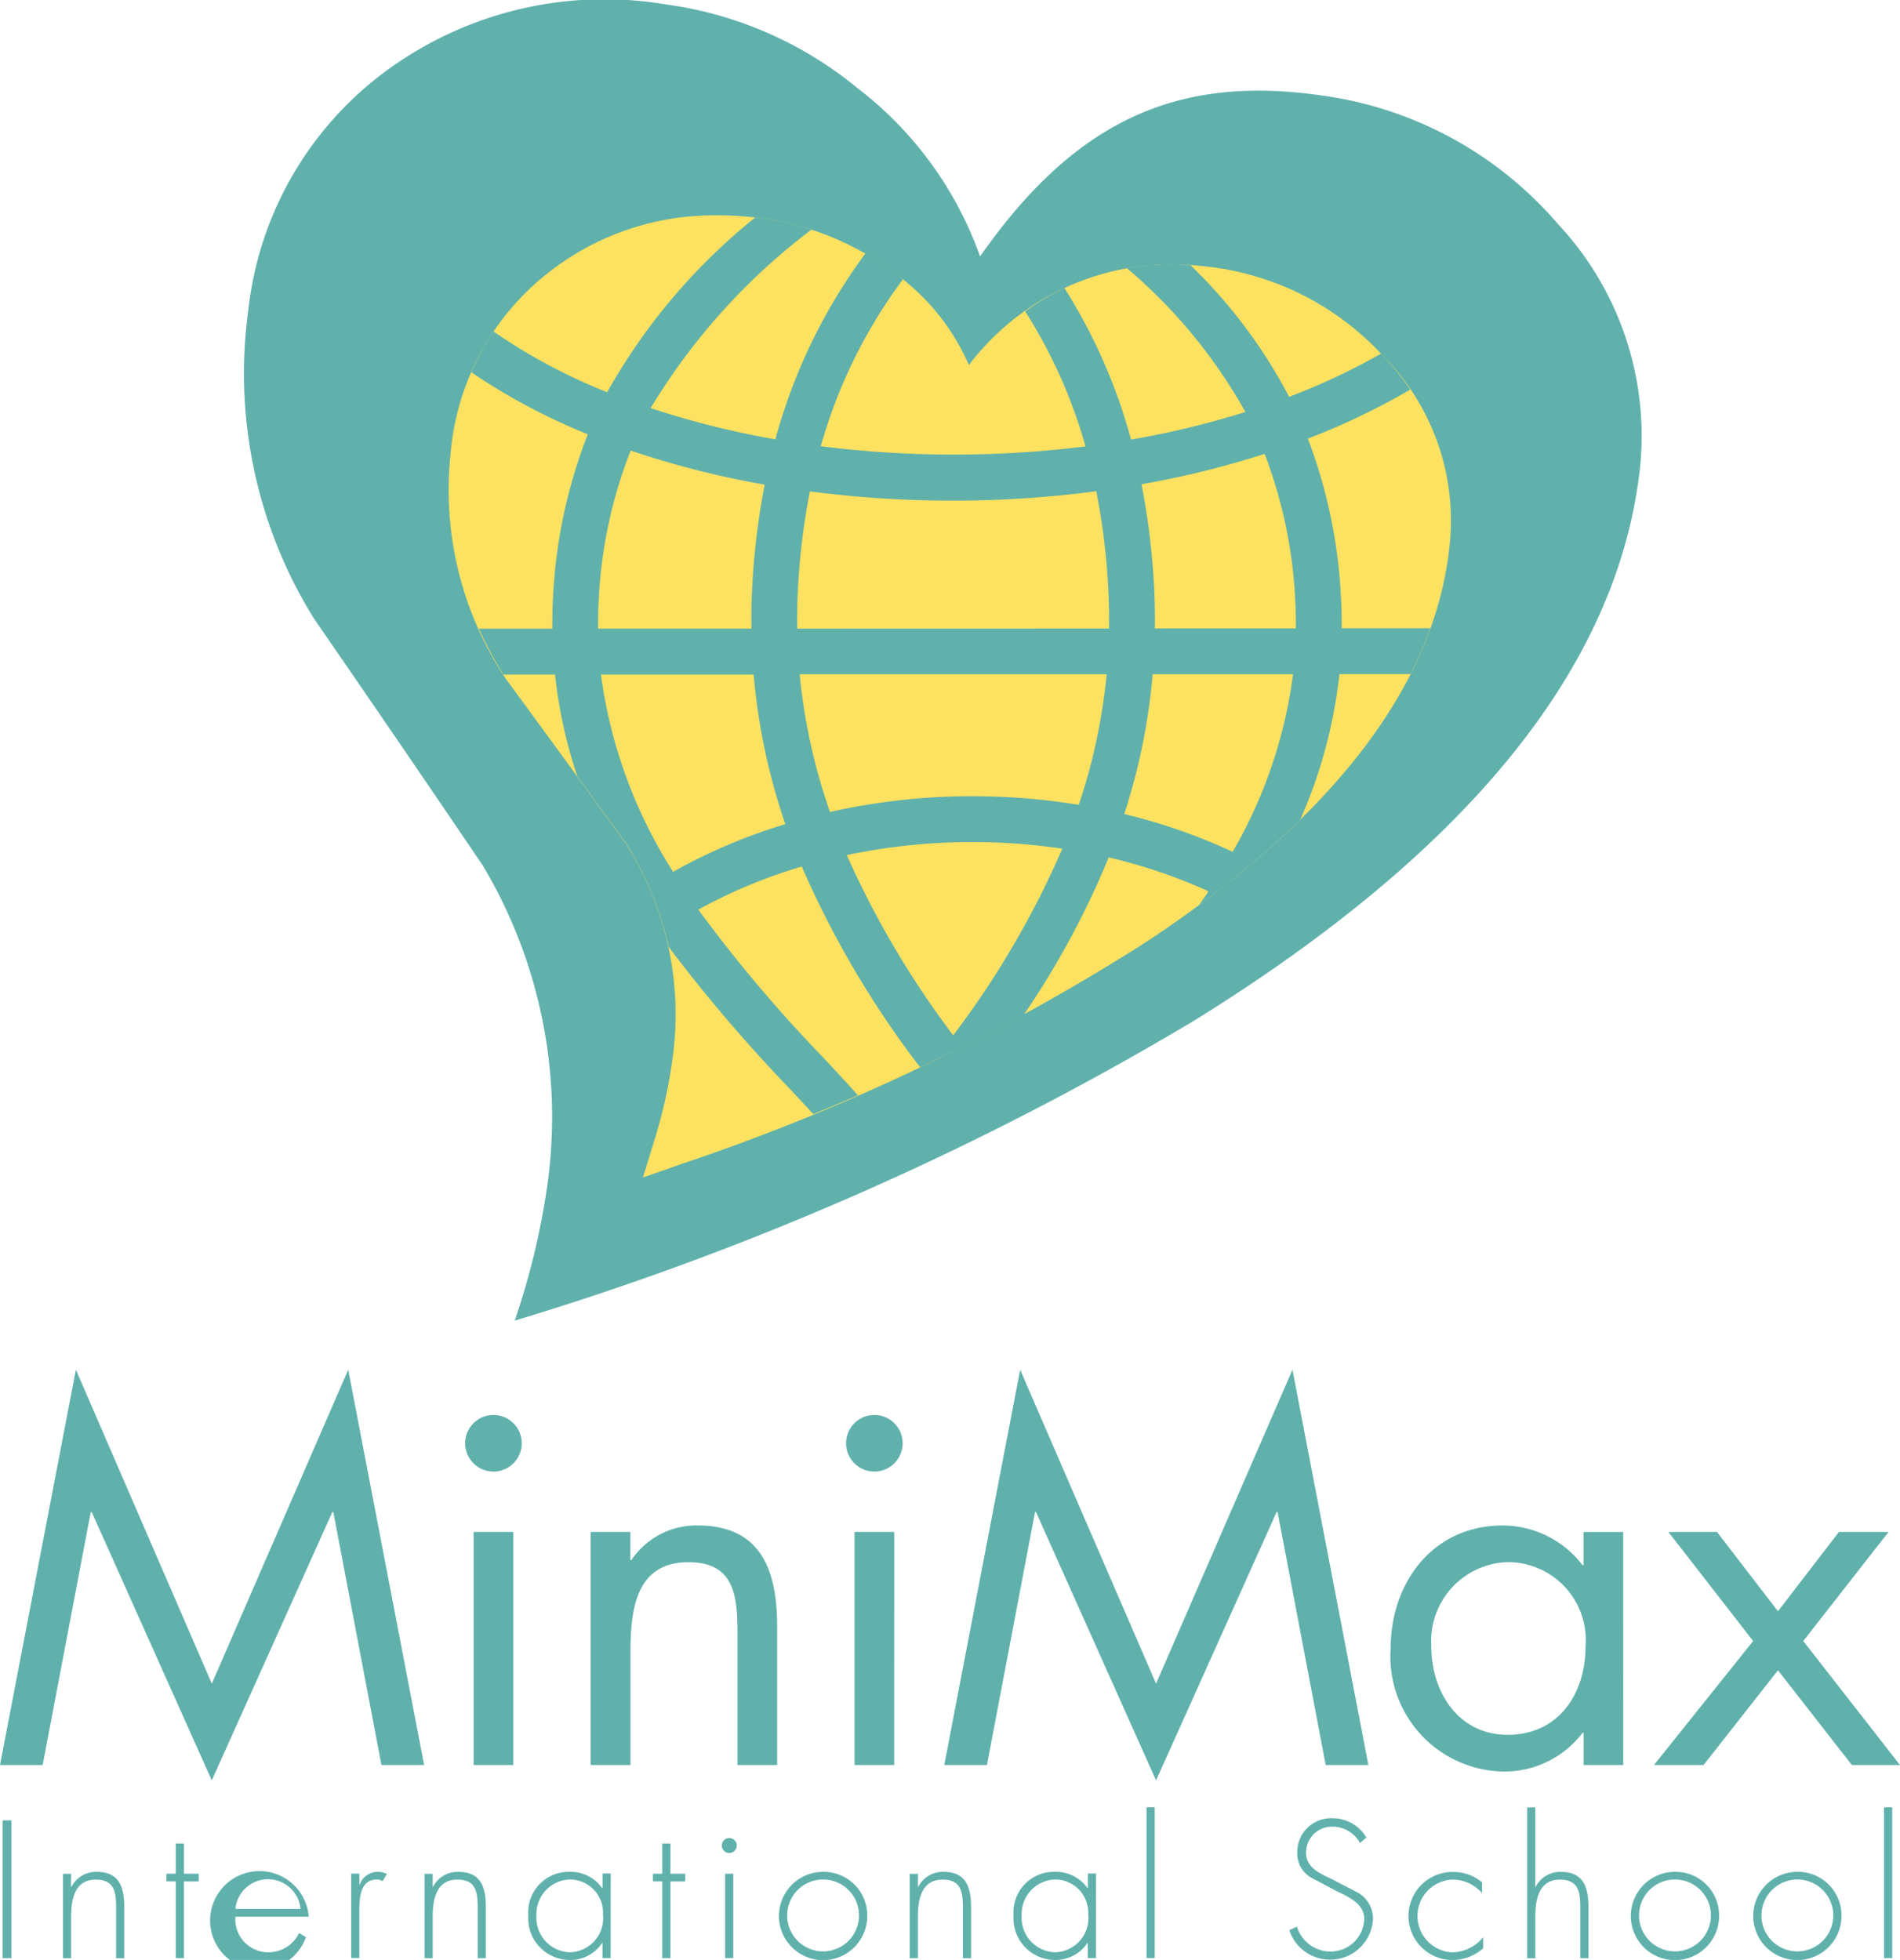 <svg xmlns="http://www.w3.org/2000/svg" width="69.797" height="72" viewBox="0 0 69.797 72"><g data-name="グループ 17" fill="#60b1ac"><path data-name="パス 21" d="M2.788 50.318l4.993 11.534 5.011-11.534L15.58 64.84h-1.568l-1.767-9.293h-.037L7.78 65.404l-4.41-9.857h-.036L1.567 64.84H0z"/><path data-name="パス 22" d="M19.166 53.052a1.039 1.039 0 01-2.077 0 1.039 1.039 0 112.077 0zm-.309 11.789h-1.458v-8.564h1.458z"/><path data-name="パス 23" d="M23.156 57.316h.036a2.872 2.872 0 012.442-1.276c2.369 0 2.915 1.713 2.915 3.717v5.084h-1.457v-4.828c0-1.385-.11-2.624-1.8-2.624-2 0-2.132 1.859-2.132 3.389v4.063h-1.462v-8.564h1.458z"/><path data-name="パス 24" d="M33.158 53.052a1.039 1.039 0 01-2.077 0 1.039 1.039 0 112.077 0zm-.309 11.789h-1.457v-8.564h1.458z"/><path data-name="パス 25" d="M37.476 50.318l4.992 11.534 5.011-11.534 2.788 14.522H48.7l-1.767-9.293h-.037l-4.428 9.857-4.41-9.857h-.036l-1.767 9.293h-1.567z"/><path data-name="パス 26" d="M59.63 64.841h-1.457v-1.184h-.037a3.6 3.6 0 01-2.952 1.421 4.224 4.224 0 01-4.1-4.5c0-2.441 1.549-4.537 4.118-4.537a3.7 3.7 0 012.933 1.458h.037v-1.221h1.457zm-7.052-4.373c0 1.676.984 3.262 2.806 3.262 1.877 0 2.861-1.512 2.861-3.243a2.863 2.863 0 00-2.879-3.1 2.9 2.9 0 00-2.787 3.081z"/><path data-name="パス 27" d="M61.288 56.276h1.785l2.241 2.915 2.241-2.915h1.822l-3.134 4.009 3.553 4.555h-1.767l-2.715-3.48-2.734 3.48h-1.822l3.644-4.555z"/></g><g data-name="グループ 18" fill="#60b1ac"><path data-name="パス 28" d="M.418 71.936H.096v-5.063h.322z"/><path data-name="パス 29" d="M2.607 69.314h.017a1.017 1.017 0 01.92-.55c.8 0 1.021.5 1.021 1.3v1.873h-.3v-1.873c0-.558-.067-1.014-.745-1.014-.779 0-.907.725-.907 1.357v1.531h-.3v-3.1h.3z"/><path data-name="パス 30" d="M6.757 71.934h-.3v-2.82h-.342v-.28h.342v-1.11h.3v1.11h.544v.282h-.544z"/><path data-name="パス 31" d="M8.649 70.409a1.21 1.21 0 001.242 1.31 1.241 1.241 0 001.095-.706l.255.148a1.814 1.814 0 11.1-.752zm2.39-.282a1.2 1.2 0 00-2.39 0z"/><path data-name="パス 32" d="M13.201 69.234h.013a.7.7 0 01.672-.47.778.778 0 01.329.074l-.161.268a.415.415 0 00-.214-.06c-.679 0-.638.846-.638 1.3v1.584h-.3v-3.1h.3z"/><path data-name="パス 33" d="M15.894 69.314h.013a1.017 1.017 0 01.92-.55c.8 0 1.021.5 1.021 1.3v1.873h-.3v-1.873c0-.558-.067-1.014-.745-1.014-.779 0-.907.725-.907 1.357v1.531h-.3v-3.1h.3z"/><path data-name="パス 34" d="M22.433 71.933h-.3v-.557h-.013a1.388 1.388 0 01-1.181.625 1.528 1.528 0 01-1.531-1.638 1.488 1.488 0 011.518-1.6 1.426 1.426 0 011.195.6h.013v-.537h.3zm-2.726-1.571a1.267 1.267 0 001.222 1.357 1.254 1.254 0 001.222-1.39 1.217 1.217 0 00-1.242-1.283 1.266 1.266 0 00-1.202 1.316z"/><path data-name="パス 35" d="M24.629 71.934h-.3v-2.82h-.342v-.28h.342v-1.11h.3v1.11h.544v.282h-.544z"/><path data-name="パス 36" d="M27.065 67.797a.275.275 0 11-.55 0 .275.275 0 11.55 0zm-.127 4.136h-.3v-3.1h.3z"/><path data-name="パス 37" d="M31.859 70.382a1.622 1.622 0 11-1.632-1.618 1.6 1.6 0 011.632 1.618zm-2.942.007a1.32 1.32 0 101.289-1.343 1.316 1.316 0 00-1.288 1.343z"/><path data-name="パス 38" d="M33.718 69.314h.013a1.016 1.016 0 01.92-.55c.8 0 1.021.5 1.021 1.3v1.873h-.3v-1.873c0-.558-.067-1.014-.745-1.014-.779 0-.907.725-.907 1.357v1.531h-.3v-3.1h.3z"/><path data-name="パス 39" d="M40.259 71.933h-.3v-.557h-.013a1.39 1.39 0 01-1.182.625 1.529 1.529 0 01-1.531-1.638 1.488 1.488 0 011.518-1.6 1.428 1.428 0 011.2.6h.013v-.537h.3zm-2.727-1.571a1.267 1.267 0 001.222 1.357 1.254 1.254 0 001.222-1.39 1.217 1.217 0 00-1.242-1.283 1.266 1.266 0 00-1.202 1.316z"/><path data-name="パス 40" d="M42.419 71.933h-.3v-5.539h.3z"/><path data-name="パス 41" d="M49.959 67.703a1.157 1.157 0 00-1.027-.6.952.952 0 00-.953.967c0 .53.5.752.913.946l.967.5a1.1 1.1 0 01.578 1.007 1.579 1.579 0 01-3.075.383l.282-.128a1.287 1.287 0 001.222.913 1.231 1.231 0 001.249-1.195c0-.571-.584-.813-1.021-1.027l-.913-.484a1.013 1.013 0 01-.524-.906 1.238 1.238 0 011.3-1.283 1.42 1.42 0 011.236.711z"/><path data-name="パス 42" d="M54.445 69.549a1.431 1.431 0 00-1.095-.5 1.338 1.338 0 00-.007 2.673 1.492 1.492 0 001.141-.557v.409a1.71 1.71 0 01-1.128.43 1.618 1.618 0 01.006-3.236 1.628 1.628 0 011.082.383z"/><path data-name="パス 43" d="M56.398 66.394v2.921h.013a1.017 1.017 0 01.92-.55c.8 0 1.021.5 1.021 1.3v1.873h-.3v-1.873c0-.558-.067-1.014-.745-1.014-.779 0-.906.725-.906 1.357v1.531h-.3V66.4z"/><path data-name="パス 44" d="M63.152 70.382a1.622 1.622 0 11-1.627-1.618 1.6 1.6 0 011.627 1.618zm-2.941.007a1.32 1.32 0 101.289-1.343 1.316 1.316 0 00-1.289 1.343z"/><path data-name="パス 45" d="M67.647 70.382a1.621 1.621 0 11-1.632-1.618 1.6 1.6 0 011.632 1.618zm-2.941.007a1.32 1.32 0 101.289-1.343 1.316 1.316 0 00-1.285 1.343z"/><path data-name="パス 46" d="M69.51 71.933h-.3v-5.539h.3z"/></g><g data-name="グループ 19"><path data-name="パス 47" d="M17.746 31.811a18.044 18.044 0 012.356 11.761 27.135 27.135 0 01-1.194 4.943A111.6 111.6 0 0043.86 37.498q14.851-9.2 16.325-19.825a11.391 11.391 0 00-2.952-9.442 13.889 13.889 0 00-8.815-4.741c-5.269-.731-8.981 1.02-12.415 5.931a13.453 13.453 0 00-4.5-6.182A14.028 14.028 0 0024.452.161a13.54 13.54 0 00-10.157 2.363 12.631 12.631 0 00-5.178 8.908 17.047 17.047 0 002.422 11.3q3.122 4.524 6.207 9.079z" fill="#60b1ac"/><path data-name="パス 48" d="M24.058 41.825a17.984 17.984 0 00.69-3.279 11.7 11.7 0 00-1.735-7.524 876.21 876.21 0 00-4.428-6.08l-.016-.022-.014-.022a12.5 12.5 0 01-2.006-8.194 9.444 9.444 0 013.662-6.739 9.809 9.809 0 015.8-2.051 12.32 12.32 0 011.669.069 10.425 10.425 0 015.283 2.121 8.127 8.127 0 012.629 3.307 9.34 9.34 0 017.131-3.693 10.758 10.758 0 011.48.061 10.319 10.319 0 016.622 3.313 8.582 8.582 0 012.418 7.02c-.553 5.093-4.3 9.97-11.139 14.494a77.769 77.769 0 01-17.074 8.156l-1.411.494z" fill="#fde160"/><path data-name="パス 49" d="M51.805 14.311a10.377 10.377 0 00-.977-1.22l-.095-.1a24.09 24.09 0 01-3.377 1.587 18.913 18.913 0 00-3.624-4.837 10.359 10.359 0 00-1.007-.025 9.476 9.476 0 00-1.328.135 19.169 19.169 0 014.353 5.284 32.727 32.727 0 01-4.2 1.014 20.4 20.4 0 00-2.449-5.569 9.2 9.2 0 00-1.44.86 18.618 18.618 0 012.216 4.959 38.833 38.833 0 01-4.546.3h-.338a38.278 38.278 0 01-4.841-.307 18.719 18.719 0 013.018-6.13c-.069-.056-.134-.113-.2-.167a10.82 10.82 0 00-1.177-.786 20.482 20.482 0 00-3.309 6.831 32.007 32.007 0 01-4.582-1.148 23.272 23.272 0 015.911-6.559 10.568 10.568 0 00-2.066-.446 22.085 22.085 0 00-5.443 6.422 21.037 21.037 0 01-4.178-2.232 9.144 9.144 0 00-.809 1.5 22.658 22.658 0 004.277 2.276 18.921 18.921 0 00-1.278 5.982c-.023.393-.029.779-.026 1.161h-2.7a14.363 14.363 0 00.9 1.682h1.9a17.537 17.537 0 00.819 3.741l1.815 2.5a12.222 12.222 0 011.538 3.764 57.286 57.286 0 004.46 5.225q.445.477.853.921a92.15 92.15 0 001.643-.693c-.394-.437-.816-.892-1.264-1.374a51.983 51.983 0 01-4.6-5.446 19.024 19.024 0 013.8-1.583 35.113 35.113 0 004.346 7.374q1.979-.927 3.8-1.913a31.5 31.5 0 003.127-5.795 19.55 19.55 0 013.669 1.244c-.114.173-.233.34-.35.509a34.916 34.916 0 003.716-3.135 17.981 17.981 0 001.442-5.355h2.612a14.714 14.714 0 00.73-1.682h-3.26c0-.379 0-.761-.026-1.151a19 19 0 00-1.215-5.817 25.628 25.628 0 003.554-1.68c.071-.036.136-.08.206-.121zm-29.811 7.724a17.236 17.236 0 011.174-5.484 33.133 33.133 0 004.923 1.253 26.943 26.943 0 00-.462 3.839c-.025.492-.031.975-.025 1.451h-5.633c-.004-.35.002-.703.023-1.059zm2.734 9.995a17.87 17.87 0 01-2.652-7.25h5.61a22.961 22.961 0 001.164 5.495 20.6 20.6 0 00-4.123 1.752zm10.288 6.005a33.637 33.637 0 01-3.909-6.622 22.362 22.362 0 014.376-.479h.255a22.325 22.325 0 013.287.243 33.246 33.246 0 01-4.009 6.858zm4.613-8.469a24.163 24.163 0 00-3.89-.316h-.274a23.789 23.789 0 00-4.974.579 21.462 21.462 0 01-1.115-5.061h11.278a21.389 21.389 0 01-1.026 4.801zm-10.343-6.474c-.006-.449 0-.9.022-1.365a25.448 25.448 0 01.444-3.675 40.531 40.531 0 005.24.339h.352a40.5 40.5 0 004.929-.345 25.442 25.442 0 01.445 3.682c.023.461.028.914.022 1.361zm15.994 8.2a20.964 20.964 0 00-3.981-1.387 22.892 22.892 0 001.045-5.137H47.5a17.415 17.415 0 01-2.219 6.525zm-2.856-8.206c.006-.475 0-.956-.025-1.446a27 27 0 00-.465-3.85 34.167 34.167 0 004.523-1.116 17.338 17.338 0 011.123 5.358c.021.356.026.706.023 1.053z" fill="#60b1ac"/></g></svg>